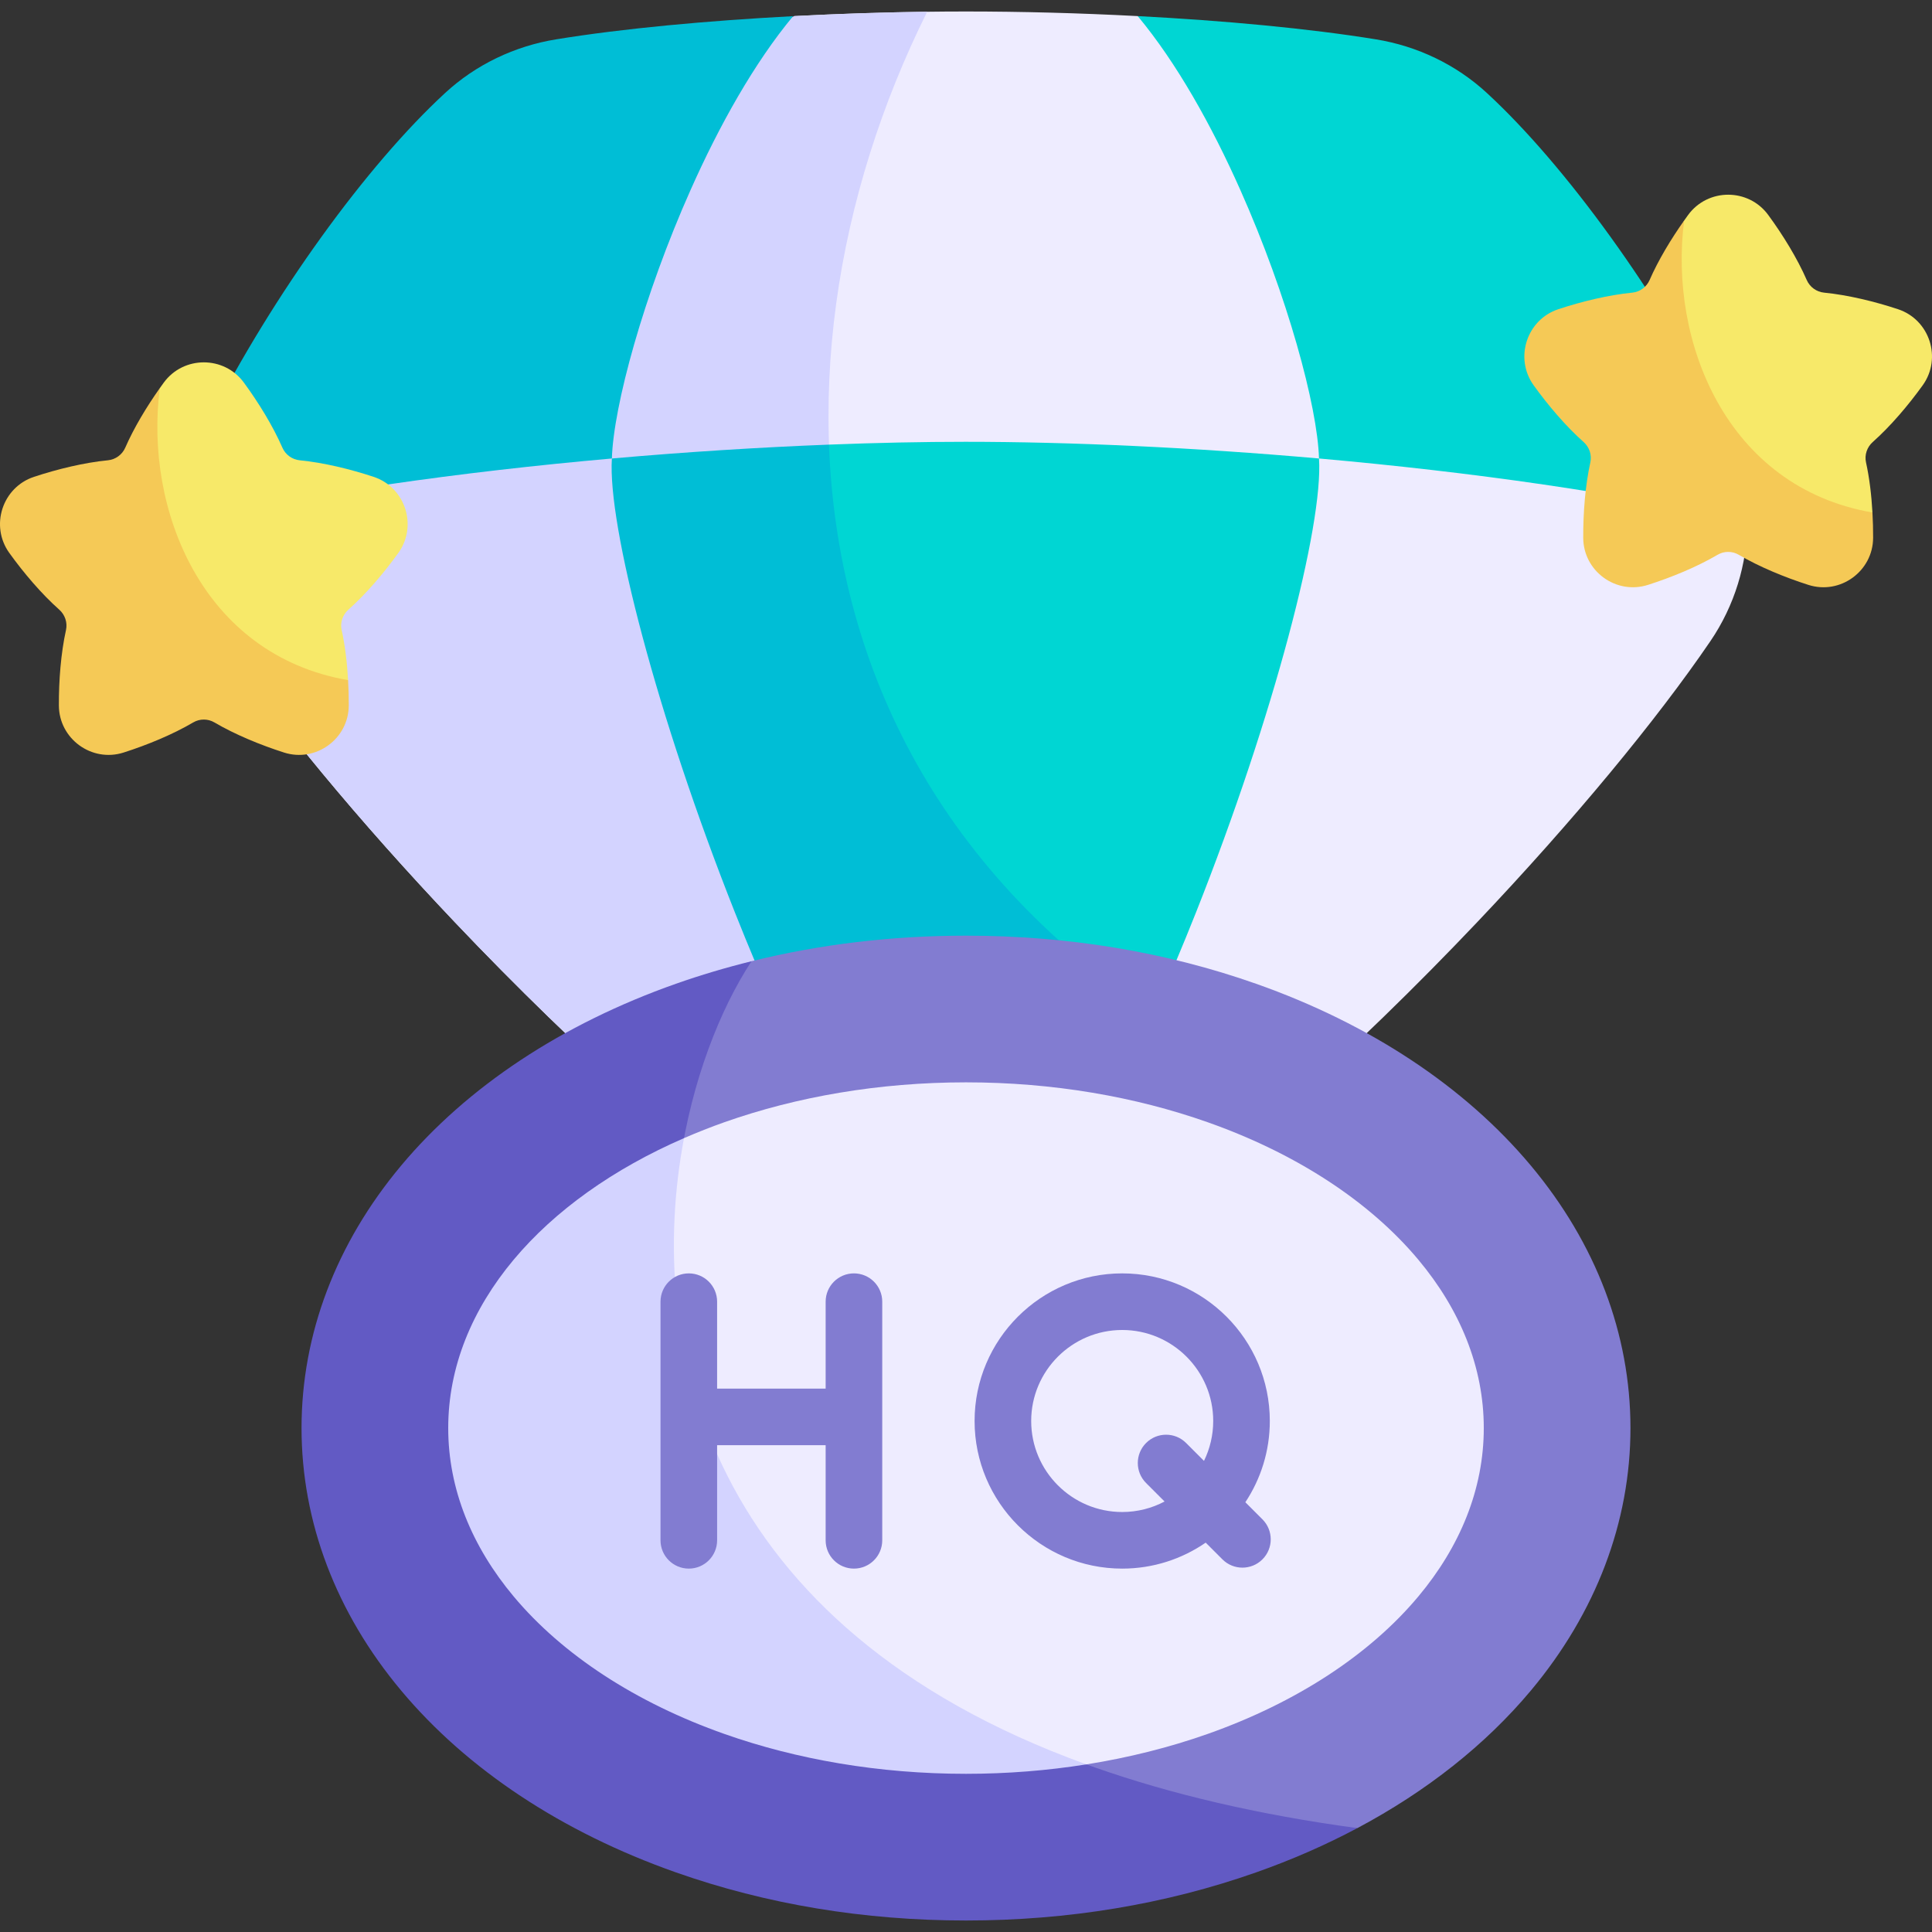 <svg id="Capa_1" enable-background="new 0 0 512 512" height="512" viewBox="0 0 512 512" width="512" xmlns="http://www.w3.org/2000/svg"><rect x="0" y="0" width="512" height="512" fill="#333333" stroke="none"/><g><path d="m301.51 4.266c-15.438-.81-31.047-1.221-45.51-1.221s-30.072.412-45.51 1.221c-43.359 25.935-126.552 98.589-161.586 134.126.093 11.071 3.385 22.072 9.835 31.538 14.183 20.817 36.264 47.563 61.903 74.577 31.683 33.381 68.8 67.172 103.163 90.689 19.381 13.264 45.008 13.264 64.389 0 34.363-23.517 71.479-57.307 103.162-90.688 25.64-27.014 47.721-53.76 61.904-74.578 6.449-9.466 9.742-20.467 9.835-31.538-35.033-35.537-118.226-108.191-161.585-134.126z" fill="#eeecff"/><path d="m245.711 3.112c-11.445.146-23.383.533-35.222 1.154-43.358 25.935-126.552 98.589-161.585 134.126.093 11.071 3.385 22.072 9.835 31.538 14.183 20.817 36.264 47.563 61.903 74.577 31.683 33.381 68.8 67.172 103.163 90.689 19.381 13.264 45.008 13.264 64.389 0 18.519-12.674 37.836-28.334 56.673-45.303-136.66-60.239-147.46-189.741-99.156-286.781z" fill="#d3d3ff"/><path d="m210.183 4.281c-10.275 12.356-19.575 28.973-27.168 46.044-12.486 28.03-20.453 57.36-20.86 71.18-39.98 3.544-80.496 9.186-113.257 16.828-.065-9.072 2.016-18.177 6.276-26.534 17.331-33.948 41.898-67.88 62.758-87.13 8.178-7.56 18.454-12.454 29.444-14.242 17.755-2.895 40.078-4.943 62.807-6.146z" fill="#00bed6"/><path d="m463.101 138.397c-32.826-7.674-73.456-13.332-113.55-16.893-.406-13.82-8.373-43.15-20.859-71.18-7.593-17.088-16.893-33.704-27.184-46.06 22.827 1.187 45.28 3.268 63.115 6.162 10.991 1.788 21.266 6.682 29.444 14.242 20.86 19.25 45.426 53.182 62.758 87.13 4.276 8.373 6.358 17.511 6.276 26.599z" fill="#00d6d3"/><path d="m219.687 117.829c-27.375 37.803 14.186 142.45 85.974 150.771 3.961-8.867 7.731-17.841 11.276-26.767 20.713-52.206 33.769-102.754 32.614-120.313v-.016c-33.167-2.927-65.961-4.422-93.698-4.422-11.316 0-23.484.254-36.166.747z" fill="#00d6d3"/><path d="m248.391 344.621c4.943.683 9.95.683 14.893.049 15.35-20.937 29.824-47.962 42.377-76.069-58.499-38.936-83.886-94.183-85.974-150.771-18.401.716-37.896 1.943-57.531 3.675v.016c-1.154 17.559 11.901 68.107 32.615 120.313 14.762 37.2 33.427 75.245 53.62 102.787z" fill="#00bed6"/><path d="m405.69 308.892c-17.48-20.893-42.653-37.552-72.8-48.179-24.011-8.463-49.881-12.754-76.89-12.754-19.643 0-38.678 2.281-56.839 6.775-74.972 55.802-85.322 254.221 160.546 229.74 18.365-9.769 33.987-22.113 45.984-36.452 17.271-20.645 26.399-44.7 26.399-69.564.001-24.866-9.128-48.921-26.4-69.566z" fill="#827cd1"/><path d="m359.708 484.473c-213.194-28.81-193.895-178.946-160.546-229.74-6.811 1.685-13.503 3.672-20.052 5.98-30.147 10.627-55.322 27.287-72.799 48.177-17.272 20.644-26.401 44.699-26.401 69.565s9.129 48.921 26.4 69.564c17.478 20.892 42.652 37.552 72.8 48.179 24.011 8.464 49.881 12.755 76.891 12.755 27.009 0 52.878-4.291 76.891-12.755 9.456-3.331 18.422-7.259 26.816-11.725z" fill="#625ac4"/><path d="m375.875 333.837c-12.942-15.47-32.406-28.176-55.907-36.46-19.1-6.733-40.867-10.544-63.967-10.544s-44.867 3.812-63.967 10.544c-3.695 1.303-7.278 2.727-10.764 4.242-40.084 55.315-24.267 151.98 106.628 165.964 11.294-1.796 22.052-4.514 32.07-8.045 23.501-8.284 42.965-20.99 55.907-36.46 11.047-13.204 17.342-28.421 17.342-44.62s-6.295-31.417-17.342-44.621z" fill="#eeecff"/><path d="m181.269 301.618c-18.684 8.119-34.236 19.181-45.143 32.218-11.047 13.204-17.342 28.421-17.342 44.62s6.296 31.416 17.342 44.62c12.942 15.47 32.406 28.176 55.907 36.46 19.1 6.733 40.867 10.544 63.967 10.544 10.983 0 21.66-.871 31.897-2.499-100.91-36.514-116.921-111.566-106.628-165.963z" fill="#d3d3ff"/><g fill="#827cd1"><path d="m226.304 337.459c-4.143 0-7.5 3.358-7.5 7.5v23.035h-28.762v-23.035c0-4.142-3.357-7.5-7.5-7.5s-7.5 3.358-7.5 7.5v63.238c0 4.142 3.357 7.5 7.5 7.5s7.5-3.358 7.5-7.5v-25.204h28.762v25.204c0 4.142 3.357 7.5 7.5 7.5s7.5-3.358 7.5-7.5v-63.238c0-4.142-3.358-7.5-7.5-7.5z"/><path d="m334.561 402.639-4.529-4.529c4.091-6.181 6.482-13.581 6.482-21.531 0-21.57-17.549-39.119-39.119-39.119s-39.119 17.549-39.119 39.119 17.549 39.119 39.119 39.119c8.208 0 15.83-2.547 22.128-6.883l4.431 4.431c2.93 2.929 7.677 2.929 10.607 0 2.929-2.93 2.929-7.679 0-10.607zm-15.491-15.492-4.738-4.738c-2.93-2.929-7.678-2.929-10.607 0s-2.929 7.678 0 10.606l4.9 4.9c-3.356 1.773-7.176 2.783-11.229 2.783-13.3 0-24.119-10.82-24.119-24.119s10.819-24.119 24.119-24.119 24.119 10.82 24.119 24.119c-.001 3.788-.882 7.374-2.445 10.568z"/></g><path d="m446.318 58.434c-17.388 42.252 10.044 81.552 49.9 77.382-.256-4.562-.799-9.164-1.706-13.277-.437-1.985.267-4.049 1.786-5.399 4.706-4.182 9.408-9.711 13.236-15.033 5.167-7.184 1.85-17.393-6.553-20.168-6.236-2.06-13.305-3.771-19.578-4.386-2.016-.198-3.784-1.482-4.595-3.338-2.523-5.776-6.335-11.97-10.221-17.265-5.236-7.134-15.97-7.134-21.206 0-.356.485-.71.985-1.063 1.484z" fill="#f7e969"/><path d="m496.397 142.54c.011-2.187-.051-4.451-.179-6.724-38.684-6.671-54.031-45.312-49.9-77.382-3.508 4.949-6.866 10.534-9.158 15.781-.811 1.856-2.578 3.14-4.595 3.338-6.274.615-13.342 2.326-19.578 4.386-8.403 2.775-11.72 12.984-6.553 20.168 3.828 5.322 8.53 10.851 13.236 15.033 1.519 1.35 2.224 3.414 1.786 5.399-1.358 6.162-1.916 13.424-1.884 20.001.043 8.849 8.727 15.158 17.156 12.464 6.266-2.002 13.001-4.778 18.442-7.975 1.739-1.021 3.89-1.021 5.629 0 5.441 3.196 12.177 5.972 18.443 7.975 8.428 2.694 17.112-3.615 17.155-12.464z" fill="#f5c956"/><path d="m42.35 102.861c-17.388 42.252 10.044 81.552 49.9 77.382-.256-4.562-.799-9.164-1.706-13.277-.437-1.985.267-4.049 1.786-5.399 4.706-4.182 9.408-9.711 13.236-15.033 5.167-7.184 1.85-17.393-6.553-20.168-6.236-2.06-13.305-3.771-19.578-4.386-2.016-.198-3.784-1.482-4.595-3.338-2.523-5.777-6.335-11.97-10.221-17.265-5.236-7.134-15.97-7.134-21.206 0-.356.486-.71.985-1.063 1.484z" fill="#f7e969"/><path d="m92.429 186.967c.01-2.187-.051-4.451-.179-6.724-38.684-6.671-54.031-45.312-49.9-77.382-3.508 4.949-6.866 10.534-9.158 15.781-.811 1.856-2.578 3.14-4.595 3.338-6.274.615-13.342 2.326-19.578 4.386-8.403 2.775-11.72 12.984-6.553 20.168 3.828 5.322 8.53 10.851 13.236 15.033 1.519 1.35 2.224 3.414 1.786 5.399-1.358 6.162-1.916 13.424-1.884 20.001.043 8.849 8.727 15.159 17.156 12.465 6.265-2.002 13.001-4.778 18.442-7.975 1.739-1.021 3.89-1.021 5.629 0 5.441 3.196 12.177 5.972 18.442 7.975 8.429 2.694 17.113-3.616 17.156-12.465z" fill="#f5c956"/></g></svg>